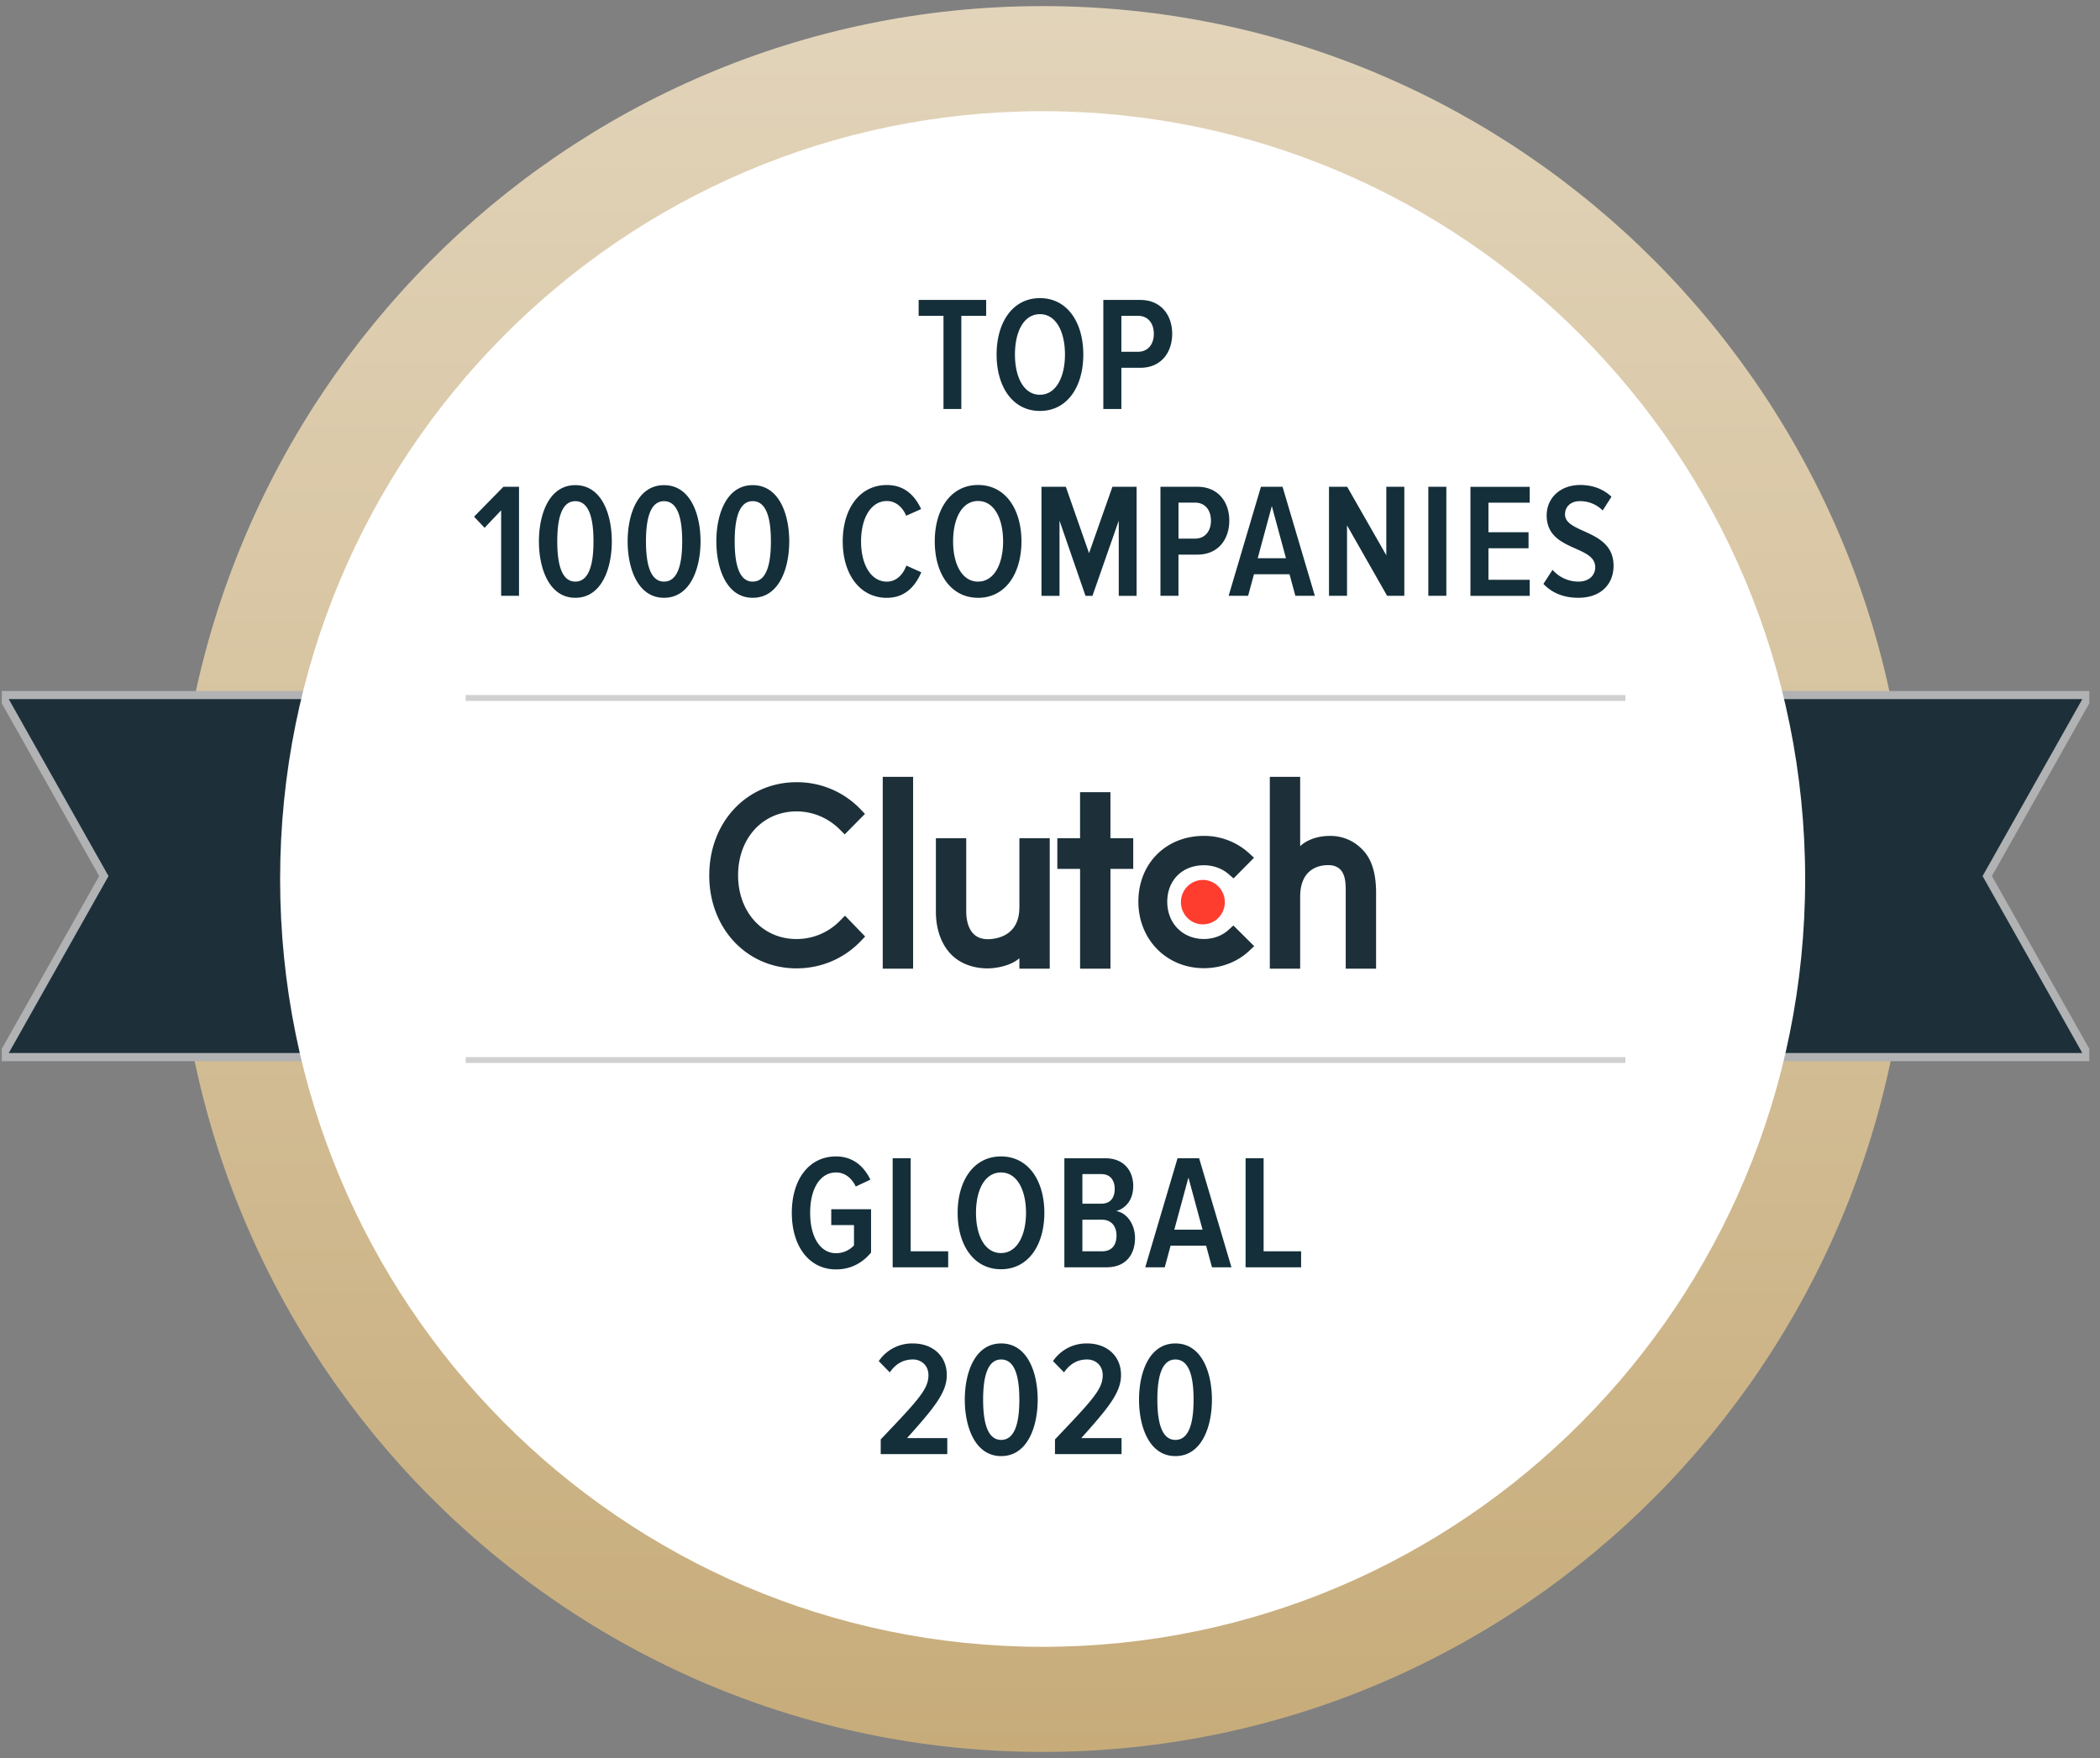 <svg xmlns="http://www.w3.org/2000/svg" width="129" height="108" fill="none"><rect width="100%" height="100%" fill="#808080" stroke="none"/><g clip-path="url(#a)"><path fill="url(#b)" d="M64.048 107.625c29.41 0 53.252-24.009 53.252-53.625S93.459.375 64.048.375C34.638.375 10.796 24.384 10.796 54s23.842 53.625 53.252 53.625Z"/><path fill="#1D3039" stroke="#B1B2B4" stroke-width=".5" d="M28.606 42.7H.11l6.27 11.12L.11 64.94h28.496V42.7Zm71.24 22.24h28.496l-6.268-11.12 6.268-11.12H99.847v22.24Z"/><path fill="#fff" d="M64.048 101.169c25.869 0 46.84-21.119 46.84-47.169 0-26.05-20.971-47.169-46.84-47.169-25.87 0-46.841 21.119-46.841 47.169 0 26.05 20.971 47.169 46.84 47.169Z"/><path fill="#142F3A" d="M59.053 25.125V19.4h1.526v-.974h-4.148v.974h1.526v5.725h1.096Zm4.83.12c1.685 0 2.663-1.496 2.663-3.465 0-1.968-.978-3.465-2.663-3.465-1.685 0-2.663 1.497-2.663 3.465 0 1.969.978 3.465 2.663 3.465Zm0-.994c-.998 0-1.536-1.085-1.536-2.47 0-1.407.538-2.481 1.536-2.481.987 0 1.536 1.074 1.536 2.48 0 1.386-.55 2.47-1.536 2.47ZM68.884 25.125v-2.53h1.157c1.306 0 1.965-.965 1.965-2.09 0-1.115-.659-2.079-1.965-2.079h-2.265v6.7h1.108Zm1.026-3.515h-1.026v-2.209h1.026c.59 0 .968.442.968 1.105s-.379 1.104-.968 1.104ZM31.883 36.603v-6.7h-.958l-1.805 1.839.648.682 1.017-1.074v5.252h1.097v.001ZM35.34 36.724c1.615 0 2.243-1.798 2.243-3.465 0-1.677-.628-3.455-2.243-3.455-1.606 0-2.235 1.778-2.235 3.455 0 1.667.629 3.465 2.235 3.465Zm0-.995c-.879 0-1.108-1.175-1.108-2.47 0-1.306.23-2.47 1.108-2.47.887 0 1.117 1.164 1.117 2.47 0 1.295-.23 2.47-1.117 2.47ZM40.789 36.724c1.615 0 2.244-1.798 2.244-3.465 0-1.677-.629-3.455-2.244-3.455-1.606 0-2.234 1.778-2.234 3.455 0 1.667.628 3.465 2.234 3.465Zm0-.995c-.878 0-1.108-1.175-1.108-2.47 0-1.306.23-2.47 1.108-2.47.888 0 1.117 1.164 1.117 2.47 0 1.295-.23 2.47-1.117 2.47ZM46.238 36.724c1.616 0 2.244-1.797 2.244-3.465 0-1.677-.628-3.455-2.244-3.455-1.606 0-2.234 1.778-2.234 3.455 0 1.667.628 3.465 2.234 3.465Zm0-.994c-.877 0-1.107-1.175-1.107-2.47 0-1.307.23-2.472 1.107-2.472.888 0 1.117 1.165 1.117 2.471 0 1.296-.229 2.47-1.117 2.47Zm8.241.995c1.178 0 1.776-.784 2.115-1.567l-.918-.412c-.21.563-.618.985-1.197.985-.977 0-1.585-1.044-1.585-2.471 0-1.436.608-2.48 1.585-2.48.549 0 .958.37 1.187.903l.918-.411c-.349-.743-.947-1.476-2.104-1.476-1.665 0-2.712 1.446-2.712 3.465 0 2.009 1.047 3.465 2.712 3.465v-.002Zm5.604 0c1.686 0 2.663-1.497 2.663-3.466s-.977-3.465-2.663-3.465c-1.685 0-2.662 1.496-2.662 3.465 0 1.969.977 3.465 2.662 3.465Zm0-.995c-.997 0-1.535-1.085-1.535-2.47 0-1.407.538-2.482 1.535-2.482.987 0 1.536 1.075 1.536 2.481 0 1.387-.549 2.47-1.536 2.47Zm9.737.874v-6.7h-1.486l-1.436 4.078-1.426-4.078h-1.496v6.7h1.108v-4.62l1.596 4.62h.428l1.615-4.62v4.62h1.097ZM72.392 36.603v-2.531h1.157c1.307 0 1.965-.964 1.965-2.09 0-1.114-.658-2.078-1.965-2.078h-2.264v6.699h1.108Zm1.027-3.515h-1.026v-2.21h1.026c.589 0 .968.442.968 1.105 0 .664-.38 1.105-.968 1.105ZM80.77 36.603l-1.985-6.7h-1.327l-1.985 6.7h1.197l.36-1.326h2.183l.36 1.326h1.197Zm-1.775-2.31H77.26l.867-3.204.868 3.204Zm7.271 2.31v-6.7h-1.107v4.209l-2.404-4.208h-1.117v6.699h1.108v-4.329l2.463 4.329h1.057Zm2.581 0v-6.7H87.74v6.7h1.107Zm5.12 0v-.984h-2.534v-1.938h2.464v-.985h-2.464V30.88h2.534v-.974h-3.64v6.699h3.64v-.001Zm2.988.12c1.426 0 2.164-.873 2.164-1.968 0-2.249-2.982-1.958-2.982-3.154 0-.492.37-.813.907-.813a1.935 1.935 0 0 1 1.406.572l.54-.843c-.48-.462-1.138-.723-1.916-.723-1.257 0-2.064.823-2.064 1.868 0 2.23 2.983 1.807 2.983 3.183 0 .472-.35.884-1.038.884a2.112 2.112 0 0 1-1.585-.723l-.56.864c.49.522 1.198.854 2.145.854Zm-45.602 41.26c.918 0 1.626-.4 2.155-1.034v-2.661h-2.445v.974h1.396v1.245a1.495 1.495 0 0 1-1.107.481c-.947 0-1.585-.964-1.585-2.48 0-1.527.638-2.48 1.585-2.48.579 0 .977.371 1.217.863l.898-.422c-.38-.783-1.038-1.426-2.115-1.426-1.636 0-2.712 1.386-2.712 3.465 0 2.069 1.077 3.475 2.712 3.475Zm6.893-.13v-.984h-2.304v-5.715h-1.107v6.7h3.411Zm3.244.12c1.685 0 2.663-1.496 2.663-3.465 0-1.968-.978-3.465-2.663-3.465-1.685 0-2.663 1.496-2.663 3.465 0 1.969.978 3.465 2.663 3.465Zm0-.994c-.998 0-1.536-1.085-1.536-2.47 0-1.407.538-2.481 1.536-2.481.987 0 1.536 1.074 1.536 2.48 0 1.386-.549 2.47-1.536 2.47Zm6.486.874c1.167 0 1.746-.763 1.746-1.807 0-.824-.498-1.547-1.157-1.647.589-.161 1.047-.693 1.047-1.537 0-.954-.588-1.707-1.715-1.707h-2.514v6.7h2.593v-.002Zm-.32-3.906H66.49v-1.819h1.167c.558 0 .818.392.818.914 0 .532-.26.903-.818.903v.002Zm.04 2.922H66.49v-1.938h1.207c.598 0 .888.432.888.965 0 .612-.3.974-.888.974Zm7.95.984-1.985-6.699h-1.326l-1.984 6.7h1.197l.359-1.327h2.184l.36 1.326h1.196Zm-1.775-2.31h-1.735l.868-3.203.867 3.203Zm6.055 2.31v-.984h-2.304v-5.715h-1.107v6.7h3.411ZM58.19 89.331v-.984h-2.473c1.695-1.888 2.443-2.812 2.443-3.876 0-1.206-.907-1.939-2.075-1.939a2.47 2.47 0 0 0-2.104 1.085l.678.693c.339-.502.808-.794 1.416-.794.519 0 .958.362.958.964 0 .855-.608 1.507-2.932 3.947v.904h4.089ZM61.5 89.452c1.615 0 2.244-1.798 2.244-3.465 0-1.677-.629-3.456-2.244-3.456-1.606 0-2.234 1.778-2.234 3.456 0 1.667.628 3.465 2.234 3.465Zm0-.995c-.877 0-1.108-1.174-1.108-2.47 0-1.306.23-2.47 1.108-2.47.888 0 1.117 1.164 1.117 2.47 0 1.296-.23 2.47-1.117 2.47ZM68.894 89.331v-.984H66.42c1.695-1.888 2.443-2.812 2.443-3.876 0-1.205-.907-1.939-2.073-1.939a2.47 2.47 0 0 0-2.105 1.085l.679.693c.339-.502.808-.794 1.416-.794.519 0 .958.362.958.965 0 .854-.609 1.506-2.932 3.946v.904h4.088ZM72.203 89.452c1.615 0 2.244-1.798 2.244-3.465 0-1.677-.629-3.456-2.244-3.456-1.606 0-2.234 1.778-2.234 3.456 0 1.667.628 3.465 2.234 3.465Zm0-.995c-.877 0-1.108-1.174-1.108-2.47 0-1.306.23-2.47 1.108-2.47.888 0 1.117 1.164 1.117 2.47 0 1.296-.23 2.47-1.117 2.47Z"/><path fill="#1D3039" d="M54.226 47.723h1.865v11.786h-1.865V47.723Zm8.392 8.026c0 1.804-1.5 1.948-1.946 1.948-1.115 0-1.317-1.055-1.317-1.692v-4.51H57.49v4.5c0 1.118.346 2.04.955 2.655.537.543 1.341.84 2.214.84.617 0 1.494-.195 1.96-.625v.644h1.865v-8.015H62.62v4.255h-.001Zm5.595-7.083h-1.866v2.828H64.95v1.886h1.398v6.129h1.866v-6.13h1.399v-1.885h-1.4v-2.828Zm7.27 8.446c-.405.37-.941.573-1.53.573-1.297 0-2.25-.963-2.25-2.285s.922-2.245 2.25-2.245c.578 0 1.125.195 1.54.563l.283.246 1.257-1.271-.314-.287a4.089 4.089 0 0 0-2.767-1.055c-2.331 0-4.024 1.701-4.024 4.037 0 2.328 1.733 4.09 4.024 4.09 1.065 0 2.056-.38 2.787-1.066l.304-.287-1.277-1.27-.284.255.002.002Zm8.208-4.919a2.69 2.69 0 0 0-2.038-.84c-.618 0-1.319.195-1.785.625v-4.255h-1.865v11.786h1.865v-4.415c0-1.804 1.267-1.947 1.714-1.947 1.115 0 1.084 1.056 1.084 1.69v4.672h1.865v-4.662c0-1.117-.23-2.04-.84-2.655v.001Z"/><path fill="#FF3D2E" d="M73.891 54.057c.358 0 .7.144.953.4a1.374 1.374 0 0 1 0 1.929 1.337 1.337 0 0 1-1.906 0 1.375 1.375 0 0 1 0-1.929c.254-.255.596-.4.953-.4Z"/><path fill="#1D3039" d="M51.613 56.549a3.71 3.71 0 0 1-2.686 1.138c-2.077 0-3.587-1.65-3.587-3.915 0-2.275 1.51-3.925 3.588-3.925 1.004 0 1.957.4 2.676 1.127l.284.286L53.134 50l-.274-.287a5.397 5.397 0 0 0-3.932-1.66c-3.06 0-5.36 2.46-5.36 5.728 0 3.259 2.31 5.708 5.36 5.708 1.51 0 2.91-.593 3.943-1.67l.274-.287-1.237-1.28-.294.297Z"/><path fill="#D0D0D0" d="M28.606 43.06h71.24v-.36h-71.24v.36Zm0 22.24h71.24v-.36h-71.24v.36Z"/></g><defs><linearGradient id="b" x1="64.048" x2="64.048" y1=".375" y2="107.625" gradientUnits="userSpaceOnUse"><stop stop-color="#E2D4BA"/><stop offset="1" stop-color="#C7AC7A"/></linearGradient><clipPath id="a"><path fill="#fff" d="M.11.375h128.232v107.25H.11z"/></clipPath></defs></svg>